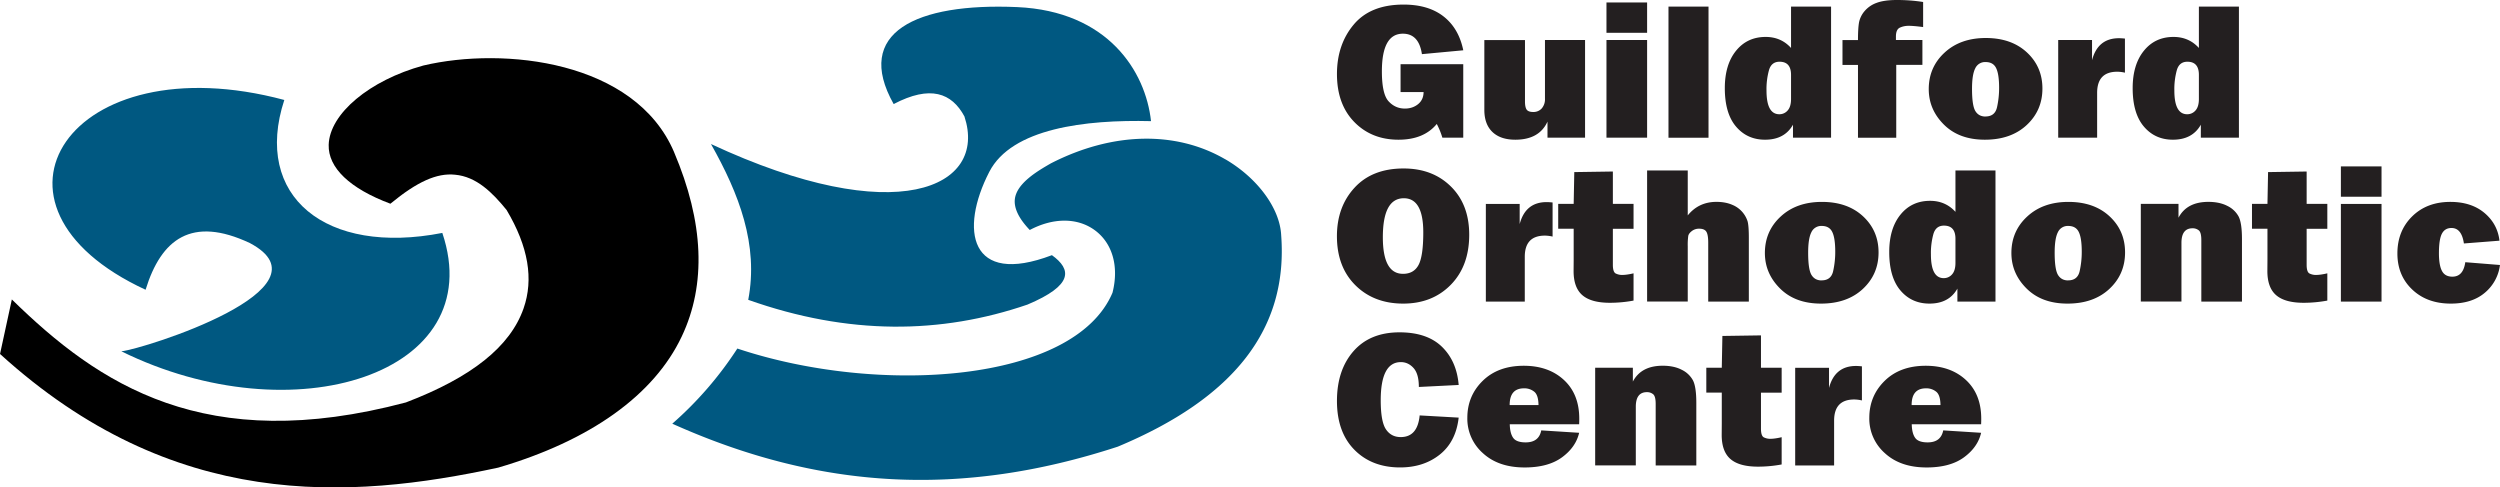 <svg xmlns="http://www.w3.org/2000/svg" id="Layer_2" data-name="Layer 2" viewBox="0 0 86.306 16.827"><defs><style>.cls-1{fill-rule:evenodd}.cls-1,.cls-3{stroke-width:0}.cls-1{fill:#005881}.cls-3{fill:#231f20}</style></defs><g id="Layer_1-2" data-name="Layer 1"><g><g><path d="M50.515 2.217v2.536h-.721a2.652 2.652 0 0 0-.193-.474c-.298.363-.738.544-1.322.544-.619 0-1.128-.204-1.526-.612s-.598-.959-.598-1.656c0-.676.192-1.245.578-1.706s.96-.691 1.722-.691c.572 0 1.032.137 1.382.411.35.274.575.663.679 1.167l-1.428.133c-.07-.471-.29-.706-.657-.706-.483 0-.725.433-.725 1.299 0 .523.077.869.232 1.036.154.167.342.25.562.25.178 0 .33-.051.455-.152s.189-.241.191-.418h-.795v-.961h2.163ZM54.72 1.382v3.371h-1.297v-.554c-.19.416-.561.624-1.111.624-.34 0-.604-.089-.79-.267-.186-.178-.279-.433-.279-.764v-2.41h1.403v2.122c0 .132.02.226.058.28.039.054.114.082.228.082a.38.38 0 0 0 .291-.121.481.481 0 0 0 .113-.34V1.382h1.385ZM56.862.086v1.047h-1.403V.086h1.403Zm0 1.296v3.371h-1.403V1.382h1.403ZM58.982.229v4.525H57.6V.229h1.382ZM63.213 4.753h-1.315v-.448c-.194.345-.516.518-.964.518-.412 0-.747-.152-1.004-.456s-.385-.745-.385-1.324c0-.542.129-.971.387-1.29s.599-.478 1.023-.478c.354 0 .646.127.876.381V.229h1.382v4.525Zm-1.382-2.168c0-.303-.133-.454-.397-.454-.186 0-.307.096-.364.289a2.472 2.472 0 0 0-.086.706c0 .546.147.818.443.818a.372.372 0 0 0 .286-.129c.078-.086.118-.218.118-.395v-.835ZM65.463 2.241v2.513h-1.321V2.241h-.535v-.858h.535c0-.279.013-.485.038-.619a.857.857 0 0 1 .193-.384.976.976 0 0 1 .415-.282c.174-.065.407-.098.7-.098.313 0 .615.023.903.069v.865c-.223-.029-.389-.043-.499-.043s-.211.021-.303.063-.137.145-.137.308v.12h.914v.858h-.904ZM68.522 4.823c-.594 0-1.064-.174-1.414-.522s-.523-.756-.523-1.225c0-.504.182-.924.547-1.26.364-.336.838-.504 1.422-.504.589 0 1.062.166 1.419.497s.536.747.536 1.247c0 .504-.181.924-.543 1.261s-.844.506-1.443.506Zm.021-.802c.219 0 .352-.107.399-.32a3.03 3.03 0 0 0 .072-.667c0-.316-.034-.544-.103-.683-.067-.139-.189-.209-.365-.209a.374.374 0 0 0-.355.216c-.075.144-.112.38-.112.709 0 .387.039.643.116.768s.193.188.348.188ZM72.398 4.753h-1.344V1.382h1.168v.696c.133-.506.443-.759.932-.759.049 0 .117.004.204.013v1.177a1.233 1.233 0 0 0-.264-.033c-.465 0-.696.244-.696.732v1.545ZM77.293 4.753h-1.315v-.448c-.194.345-.516.518-.964.518-.412 0-.747-.152-1.004-.456s-.385-.745-.385-1.324c0-.542.129-.971.387-1.29s.599-.478 1.023-.478c.354 0 .646.127.876.381V.229h1.382v4.525Zm-1.382-2.168c0-.303-.133-.454-.397-.454-.186 0-.307.096-.364.289a2.472 2.472 0 0 0-.086.706c0 .546.147.818.443.818a.372.372 0 0 0 .286-.129c.078-.086.118-.218.118-.395v-.835ZM48.443 10.481c-.675 0-1.226-.211-1.651-.633-.425-.422-.638-.987-.638-1.694 0-.676.203-1.235.61-1.676.406-.441.971-.662 1.692-.662.669 0 1.213.208 1.634.624s.631.97.631 1.664c0 .718-.212 1.294-.636 1.727-.425.433-.972.65-1.643.65Zm-.007-1.028c.248 0 .427-.102.536-.307s.163-.579.163-1.122c0-.787-.224-1.18-.671-1.18-.483 0-.725.449-.725 1.346 0 .842.232 1.263.696 1.263ZM52.639 10.411h-1.344V7.04h1.168v.696c.133-.506.443-.759.932-.759.049 0 .117.004.204.013v1.177a1.233 1.233 0 0 0-.264-.033c-.465 0-.696.244-.696.732v1.545ZM56.394 7.04v.858h-.714v1.243c0 .17.034.271.103.303s.139.048.211.048c.112 0 .246-.019.4-.056v.941a4.48 4.48 0 0 1-.815.076c-.432 0-.748-.087-.951-.262s-.304-.453-.304-.835l.003-.395V7.897h-.534v-.858h.534l.021-1.098 1.332-.02v1.117h.714ZM60.374 10.411h-1.402V8.382c0-.186-.021-.313-.065-.383-.043-.07-.126-.104-.25-.104a.4.4 0 0 0-.25.081c-.071.054-.112.11-.124.167a2.236 2.236 0 0 0-.018.361v1.906h-1.403V5.885h1.403v1.551c.253-.312.584-.467.991-.467.207 0 .388.034.544.101a.916.916 0 0 1 .53.568c.029.1.044.292.044.577v2.194ZM62.865 10.481c-.594 0-1.064-.174-1.414-.522s-.523-.756-.523-1.225c0-.504.182-.924.547-1.26.364-.336.838-.504 1.422-.504.589 0 1.062.166 1.419.497s.536.747.536 1.247c0 .504-.181.924-.543 1.261s-.844.506-1.443.506Zm.021-.802c.219 0 .352-.107.399-.32a3.03 3.03 0 0 0 .072-.667c0-.316-.034-.544-.103-.683-.067-.139-.189-.209-.365-.209a.374.374 0 0 0-.355.216c-.075.144-.112.38-.112.709 0 .387.039.643.116.768s.193.188.348.188ZM68.889 10.411h-1.315v-.448c-.194.345-.516.518-.964.518-.412 0-.747-.152-1.004-.456s-.385-.745-.385-1.324c0-.542.129-.971.387-1.29s.599-.478 1.023-.478c.354 0 .646.127.876.381V5.885h1.382v4.525Zm-1.382-2.168c0-.303-.133-.454-.397-.454-.186 0-.307.096-.364.289a2.472 2.472 0 0 0-.086.706c0 .546.147.818.443.818a.372.372 0 0 0 .286-.129c.078-.086.118-.218.118-.395v-.835ZM71.375 10.481c-.594 0-1.064-.174-1.414-.522s-.523-.756-.523-1.225c0-.504.182-.924.547-1.26.364-.336.838-.504 1.422-.504.589 0 1.062.166 1.419.497s.536.747.536 1.247c0 .504-.181.924-.543 1.261s-.844.506-1.443.506Zm.021-.802c.219 0 .352-.107.399-.32a3.03 3.03 0 0 0 .072-.667c0-.316-.034-.544-.103-.683-.067-.139-.189-.209-.365-.209a.374.374 0 0 0-.355.216c-.075.144-.112.38-.112.709 0 .387.039.643.116.768s.193.188.348.188ZM77.398 10.411h-1.403V8.289c0-.174-.028-.286-.086-.335a.329.329 0 0 0-.217-.073c-.255 0-.383.168-.383.504v2.025h-1.403V7.039h1.301v.477c.192-.365.536-.547 1.03-.547.261 0 .48.047.66.141a.869.869 0 0 1 .385.364c.077.149.116.409.116.777v2.158ZM80.345 7.04v.858h-.714v1.243c0 .17.034.271.103.303s.139.048.211.048c.112 0 .246-.019.4-.056v.941a4.48 4.48 0 0 1-.815.076c-.432 0-.748-.087-.951-.262s-.304-.453-.304-.835l.003-.395V7.897h-.534v-.858h.534l.021-1.098 1.332-.02v1.117h.714ZM82.216 5.744v1.047h-1.403V5.744h1.403Zm0 1.296v3.371h-1.403V7.04h1.403ZM85.109 9.052l1.196.096a1.484 1.484 0 0 1-.526.961c-.294.248-.685.372-1.172.372-.547 0-.99-.162-1.331-.486-.342-.324-.512-.739-.512-1.245 0-.517.169-.943.508-1.278.339-.335.779-.502 1.32-.502.48 0 .872.126 1.175.379.302.253.476.573.521.96l-1.228.096c-.052-.356-.194-.534-.429-.534-.15 0-.26.064-.329.194s-.104.354-.104.674c0 .276.034.481.104.613.069.133.189.199.36.199.251 0 .399-.167.446-.5ZM49.01 14.341l1.347.076c-.063.555-.281.98-.652 1.276-.372.296-.828.444-1.37.444-.651 0-1.178-.204-1.578-.61-.401-.406-.602-.968-.602-1.684 0-.709.189-1.282.569-1.717s.91-.653 1.59-.653c.635 0 1.123.166 1.465.498.341.332.533.771.578 1.319l-1.375.069c0-.303-.062-.521-.185-.656s-.268-.202-.435-.202c-.464 0-.696.44-.696 1.319 0 .493.061.828.182 1.004.12.177.29.265.508.265.389 0 .607-.25.654-.749ZM53.208 14.858l1.308.083c-.077.332-.274.614-.592.847-.318.233-.748.35-1.289.35-.603 0-1.083-.164-1.441-.493a1.587 1.587 0 0 1-.538-1.221c0-.504.177-.929.53-1.276.354-.347.827-.521 1.418-.521.571 0 1.034.164 1.387.491s.529.772.529 1.336c0 .046 0 .11-.004.192h-2.395c.005.212.045.369.12.472.074.103.218.154.429.154.305 0 .484-.138.538-.415Zm-.095-.875c-.003-.228-.051-.381-.146-.459a.537.537 0 0 0-.353-.118c-.332 0-.497.192-.497.577h.995ZM58.561 16.068h-1.403v-2.122c0-.174-.028-.286-.086-.335a.329.329 0 0 0-.217-.073c-.255 0-.383.168-.383.504v2.025h-1.403v-3.371h1.301v.477c.192-.365.536-.547 1.03-.547.261 0 .48.047.66.141a.869.869 0 0 1 .385.364c.077.149.116.409.116.777v2.158ZM61.507 12.697v.858h-.714v1.243c0 .17.034.271.103.303s.139.048.211.048c.112 0 .246-.019.4-.056v.941a4.48 4.48 0 0 1-.815.076c-.432 0-.748-.087-.951-.262s-.304-.453-.304-.835l.003-.395v-1.064h-.534v-.858h.534l.021-1.098 1.332-.02v1.117h.714ZM63.318 16.068h-1.344v-3.371h1.168v.696c.133-.506.443-.759.932-.759.049 0 .117.004.204.013v1.177a1.233 1.233 0 0 0-.264-.033c-.465 0-.696.244-.696.732v1.545ZM67.085 14.858l1.308.083c-.077.332-.274.614-.592.847-.318.233-.748.35-1.289.35-.603 0-1.083-.164-1.441-.493a1.587 1.587 0 0 1-.538-1.221c0-.504.177-.929.53-1.276.354-.347.827-.521 1.418-.521.571 0 1.034.164 1.387.491s.529.772.529 1.336c0 .046 0 .11-.004.192h-2.395c.005.212.045.369.12.472.074.103.218.154.429.154.305 0 .484-.138.538-.415Zm-.095-.875c-.003-.228-.051-.381-.146-.459a.537.537 0 0 0-.353-.118c-.332 0-.497.192-.497.577h.995Z" class="cls-3"/></g><path stroke-width="0" d="M23.271 5.252c-1.344-3.157-5.87-3.647-8.657-2.99-1.854.509-3.235 1.662-3.267 2.736-.023.794.73 1.511 2.13 2.035.93-.767 1.608-1.065 2.227-1.002.748.065 1.3.623 1.784 1.217.756 1.269.939 2.392.587 3.399-.461 1.318-1.789 2.379-4.062 3.246-6.932 1.839-10.6-.614-13.604-3.556L.001 12.22c5.973 5.428 12.04 5.034 17.198 3.924 3.173-.93 5.376-2.499 6.336-4.527.854-1.801.765-3.942-.264-6.364Z"/><path d="M4.191 12.129c5.933 2.92 12.721.794 11.079-4.088-4.021.788-6.545-1.264-5.455-4.59-7.416-1.986-11.083 3.64-4.789 6.552.538-1.749 1.589-2.557 3.598-1.613 2.968 1.572-3.659 3.654-4.432 3.738ZM24.543 4.97c.972 1.722 1.65 3.482 1.288 5.381 3.459 1.225 6.652 1.188 9.64.164 1.587-.669 1.528-1.212.844-1.706-2.849 1.085-3.193-.877-2.162-2.877.773-1.501 3.308-1.807 5.583-1.75-.187-1.719-1.487-3.797-4.62-3.937-3.486-.153-5.657.875-4.265 3.347 1.265-.663 2.005-.387 2.443.427.814 2.465-2.361 3.933-8.752.952Z" class="cls-1"/><path fill="#005881" stroke-width="0" d="M42.299 5.499c-1.712-.996-3.906-.943-6.021.141-.44.254-1.181.68-1.243 1.236-.035.312.138.669.515 1.064.796-.424 1.626-.433 2.224-.008.628.447.864 1.26.632 2.173-1.317 3.115-8.066 3.559-12.951 1.927a12.438 12.438 0 0 1-2.246 2.595c5.113 2.296 10.015 2.547 15.379.793 4.026-1.682 5.881-4.07 5.642-7.29-.04-.93-.815-1.983-1.93-2.632Z"/></g></g></svg>